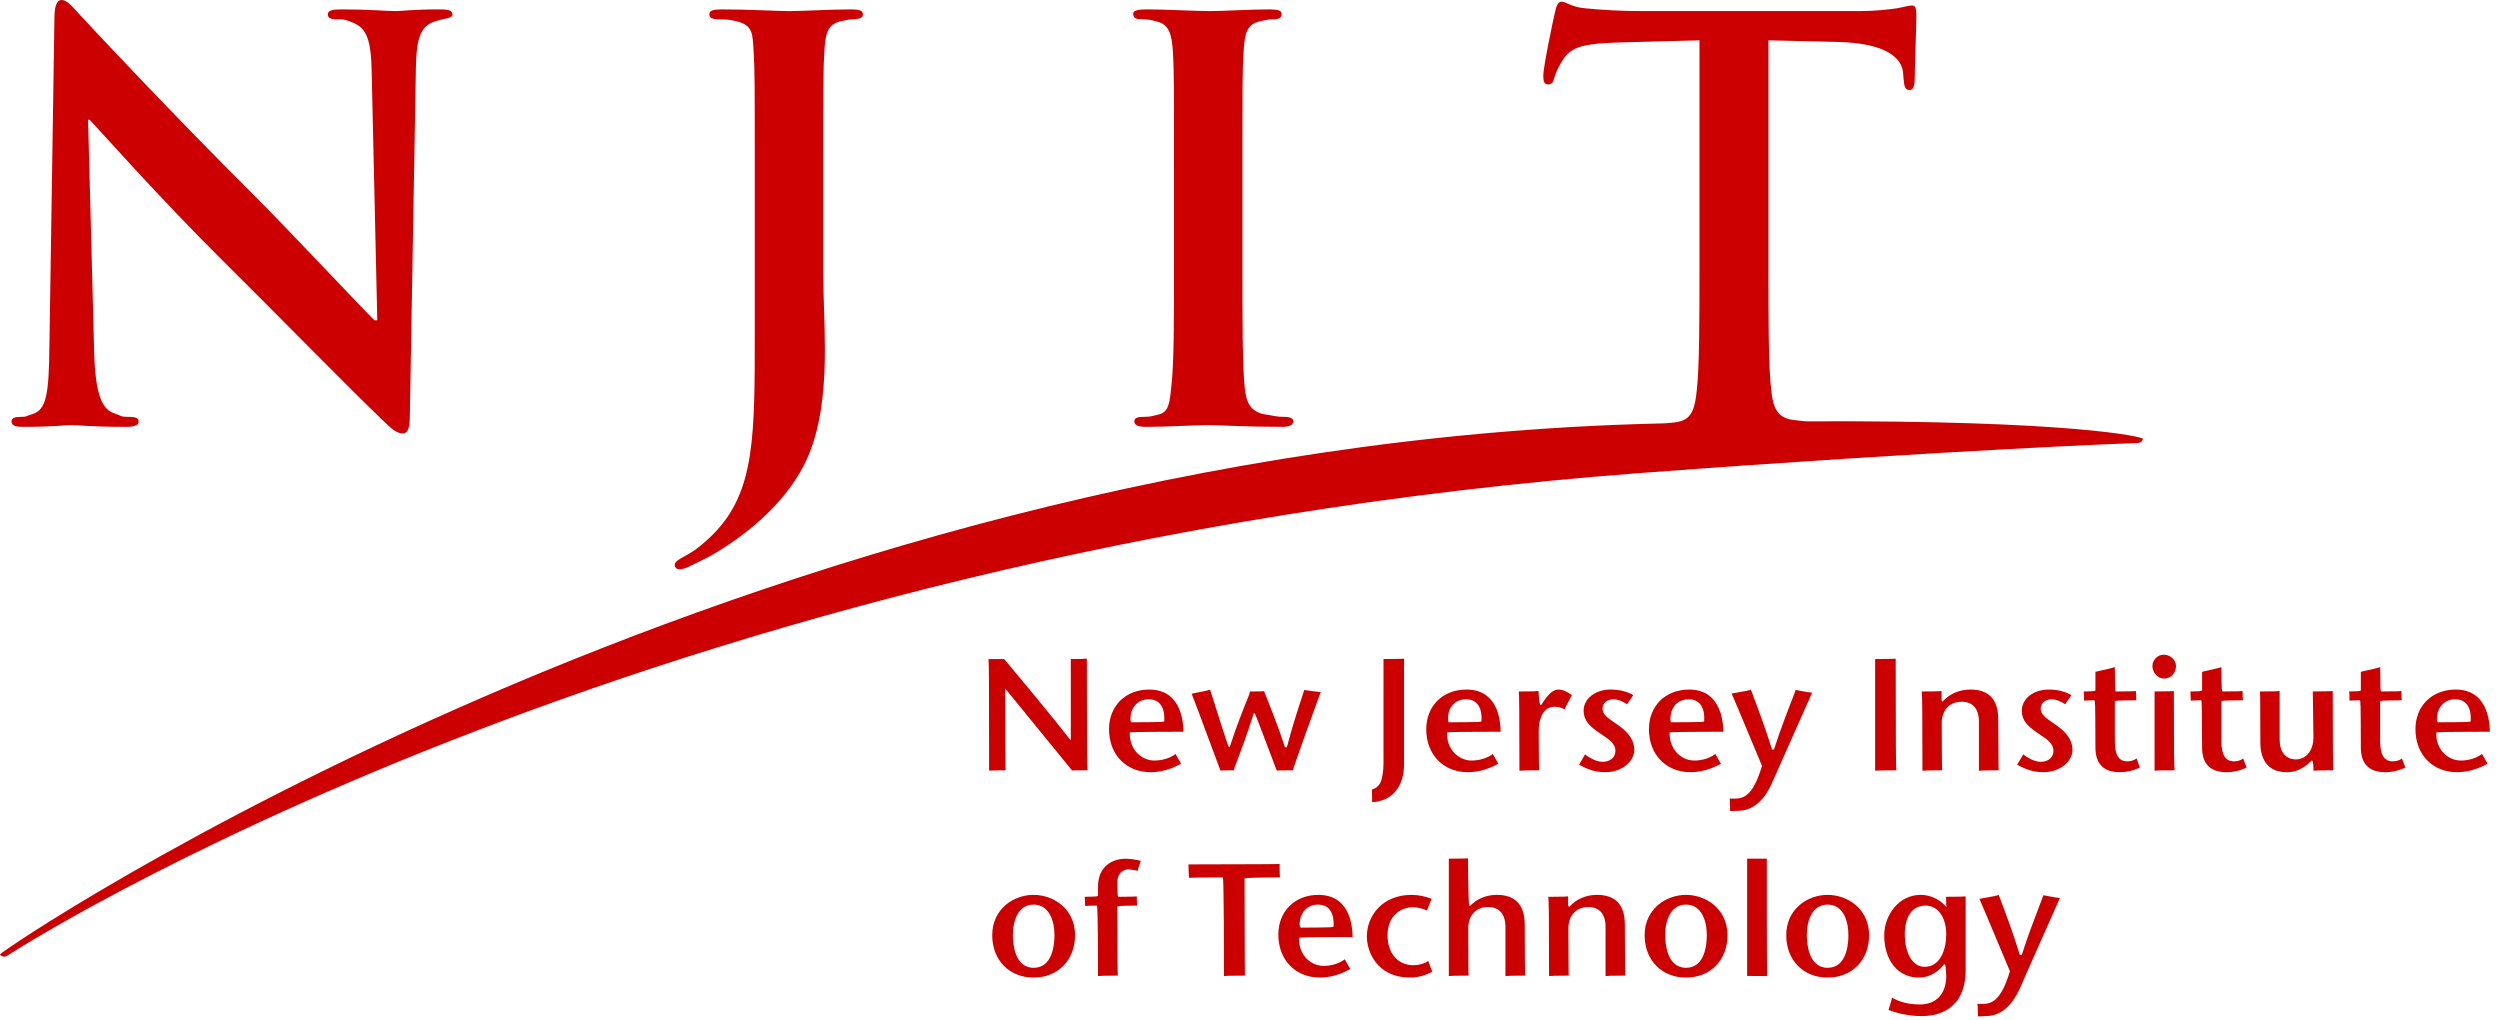 <?xml version="1.0" encoding="UTF-8"?> <svg xmlns="http://www.w3.org/2000/svg" width="228" height="93" viewBox="0 0 228 93" fill="none"><g clip-path="url(#clip0_8084_985)"><path d="M5.612 0C5.115 0 4.963 0.704 4.963 1.714L4.507 31.526C4.457 35.907 4.255 37.365 2.946 37.771C2.243 37.97 2.518 38.018 1.864 38.018C1.362 38.018 1.055 38.123 1.055 38.424C1.055 38.875 1.512 38.928 2.164 38.928C4.781 38.928 5.969 38.773 6.418 38.773C7.377 38.773 8.209 38.928 11.481 38.928C12.183 38.928 12.64 38.825 12.64 38.424C12.64 38.123 12.337 38.018 11.783 38.018C10.979 38.018 11.202 37.971 10.345 37.665C9.339 37.315 8.686 36.007 8.586 32.078L8.031 10.928H8.184C9.088 11.884 14.678 18.178 20.16 23.616C25.393 28.8 31.837 35.402 35.004 38.424C35.558 38.978 36.166 39.532 36.717 39.532C37.169 39.532 37.375 39.078 37.375 37.971L37.928 6.194C37.976 3.375 38.383 2.313 39.79 1.911C40.391 1.764 39.892 1.867 40.355 1.763C40.938 1.623 41.261 1.609 41.261 1.307C41.261 0.908 40.757 0.855 40.098 0.855C37.636 0.855 36.669 1.01 36.118 1.01C35.059 1.01 33.822 0.855 31.205 0.855C30.448 0.855 29.896 0.908 29.896 1.307C29.896 1.609 30.098 1.763 30.7 1.763C31.405 1.763 31.434 1.763 32.192 2.064C33.396 2.567 33.848 3.519 33.898 6.592L34.408 29.207H34.148C33.291 28.405 26.503 21.149 23.082 17.722C15.732 10.423 8.079 2.217 7.476 1.558C6.619 0.654 6.168 0 5.612 0ZM142.413 0.153C142.114 0.153 141.964 0.455 141.815 1.105C141.711 1.511 140.745 6.089 140.745 6.902C140.745 7.45 140.849 7.704 141.205 7.704C141.504 7.704 141.654 7.502 141.757 7.102C141.861 6.695 142.114 6.087 142.608 5.337C143.367 4.23 144.575 3.977 147.495 3.877L154.993 3.677V24.322C154.993 28.954 154.993 33.529 154.74 35.639C154.591 37.104 154.349 38.091 153.28 38.414C152.578 38.624 151.187 38.624 151.083 38.627C67.671 40.66 -0.149 86.823 0 87.043C0.143 87.254 0.432 87.313 0.652 87.166C1.212 86.796 58.059 49.99 149.815 43.123C177.748 41.035 194.767 40.395 194.94 40.406C195.17 40.413 195.388 40.253 195.434 40.026C195.469 39.83 188.787 38.314 164.695 38.424C164.258 38.388 163.833 38.338 163.488 38.29C161.981 38.093 161.682 36.983 161.533 35.572C161.28 33.41 161.28 28.954 161.28 24.322V3.677L167.616 3.827C172.101 3.929 173.458 5.336 173.562 6.648L173.608 7.203C173.665 7.955 173.769 8.209 174.171 8.209C174.47 8.209 174.562 7.904 174.62 7.4C174.62 6.087 174.769 2.617 174.769 1.558C174.769 0.801 174.723 0.5 174.367 0.5C174.171 0.5 173.769 0.606 173.01 0.756C172.251 0.857 171.147 1.01 169.537 1.01H149.608C147.94 1.01 146.031 0.909 144.571 0.756C143.317 0.656 142.811 0.152 142.409 0.152L142.413 0.153ZM65.803 0.856C65.051 0.856 64.693 0.956 64.693 1.307C64.693 1.659 65 1.763 65.551 1.763C66.254 1.763 66.636 1.813 67.045 1.911C68.706 2.265 68.634 3.073 68.734 4.782C68.834 6.393 68.835 7.801 68.835 15.46V29.915C68.835 39.785 68.886 44.822 65.058 48.701C64.055 49.703 63.296 50.259 62.645 50.612C61.788 51.068 61.538 51.267 61.538 51.517C61.538 51.769 61.738 51.922 61.94 51.922C62.188 51.922 62.594 51.821 62.949 51.618C64.004 51.119 64.81 50.713 65.461 50.306C70.292 47.337 72.961 43.865 74.019 40.793C75.025 37.972 75.229 34.748 75.229 31.876C75.229 29.362 75.077 26.944 75.077 24.778V15.46C75.077 7.801 75.077 6.393 75.175 4.782C75.277 3.021 75.444 2.167 76.805 1.911C77.406 1.813 77.033 1.817 77.792 1.763C78.394 1.712 78.695 1.659 78.695 1.307C78.695 0.956 78.344 0.856 77.639 0.856C75.677 0.856 73.215 1.011 72.007 1.011C70.7 1.011 68.472 0.856 65.803 0.856ZM104.553 0.856C103.753 0.856 103.348 0.956 103.348 1.258C103.348 1.659 103.649 1.763 104.157 1.763C104.759 1.763 104.941 1.813 105.495 1.959C106.604 2.218 106.87 3.073 106.973 4.782C107.069 6.393 107.069 7.801 107.069 15.46V24.323C107.069 29.207 107.071 33.184 106.82 35.299C106.666 36.761 106.601 37.62 105.596 37.819C105.139 37.921 105.013 38.019 104.255 38.019C103.651 38.019 103.45 38.173 103.45 38.425C103.45 38.774 103.803 38.928 104.457 38.928C106.469 38.928 108.931 38.773 110.09 38.773C111.451 38.773 113.675 38.928 116.998 38.928C117.55 38.928 117.953 38.774 117.953 38.425C117.953 38.173 117.7 38.019 117.148 38.019C116.389 38.019 116.228 37.921 115.526 37.819C114.02 37.62 113.663 36.709 113.514 35.354C113.307 33.185 113.307 29.207 113.307 24.323V15.46C113.307 7.801 113.307 6.393 113.41 4.782C113.514 3.021 113.686 2.167 115.032 1.911C115.641 1.813 115.572 1.763 116.078 1.763C116.573 1.763 116.883 1.659 116.883 1.258C116.883 0.956 116.481 0.856 115.825 0.856C113.916 0.856 111.65 1.011 110.397 1.011C108.931 1.011 106.468 0.856 104.553 0.856ZM197.335 59.709C196.726 59.709 196.3 60.242 196.3 60.743C196.3 61.29 196.714 61.883 197.37 61.883C198.048 61.883 198.451 61.303 198.451 60.743C198.451 60.193 197.933 59.709 197.335 59.709ZM99.121 60.064C98.987 60.088 98.654 60.1 97.656 60.105V67.528L97.564 67.412C95.488 64.773 93.499 62.402 91.581 60.105C91.581 60.112 90.31 60.107 90.15 60.107C90.191 60.467 90.206 62.17 90.206 70.283C90.323 70.27 90.655 70.263 91.715 70.249C91.693 69.974 91.685 68.746 91.672 62.93V62.786C91.672 62.786 97.744 70.236 97.775 70.27C97.875 70.253 98.181 70.249 99.183 70.249C99.14 69.89 99.121 68.188 99.121 60.064ZM128.049 60.073C127.911 60.087 127.486 60.094 126.175 60.105V69.657C126.175 70.379 126.037 71.119 125.853 71.454C125.692 71.719 125.474 71.891 125.117 72.008C125.129 72.1 125.129 72.34 125.14 73.158C126.945 73.059 128.049 71.779 128.049 69.686V60.073ZM172.887 60.073C172.737 60.087 172.323 60.094 171.012 60.105V70.285C171.162 70.269 171.587 70.263 172.944 70.249C172.91 69.89 172.887 68.19 172.887 60.073ZM217.069 60.828C217.069 60.87 216.643 60.962 216.643 60.962C216.643 60.962 215.39 61.251 215.309 61.268V62.961C215.275 63.017 215.24 63.044 214.24 63.062C214.263 63.166 214.274 63.395 214.274 63.894C214.366 63.883 214.573 63.875 215.206 63.861C215.286 63.904 215.298 63.909 215.309 68.166C215.309 69.668 216.057 70.425 217.54 70.425C218.173 70.425 218.828 70.266 219.369 69.992C219.323 69.903 219.242 69.692 219.058 69.172C218.851 69.326 218.61 69.434 218.196 69.434C217.437 69.434 217.069 68.836 217.069 67.601V63.965C217.103 63.907 217.126 63.883 219.047 63.864C219.024 63.761 219.012 63.53 219.012 63.029C218.863 63.044 218.46 63.05 217.172 63.062C217.092 63.021 217.092 63.017 217.069 60.828ZM192.873 60.845C192.712 60.901 192.275 61.004 191.102 61.268V62.961C191.079 63.02 191.045 63.044 190.033 63.062C190.056 63.166 190.067 63.395 190.067 63.894C190.159 63.883 190.366 63.875 190.999 63.861C191.079 63.902 191.091 63.909 191.102 68.166C191.102 69.668 191.85 70.425 193.333 70.425C193.966 70.425 194.621 70.266 195.162 69.992C195.116 69.903 195.035 69.692 194.863 69.17C194.61 69.347 194.345 69.434 193.989 69.434C193.23 69.434 192.873 68.836 192.873 67.601V63.965C192.896 63.905 192.919 63.881 194.84 63.864C194.817 63.761 194.805 63.53 194.805 63.029C194.656 63.044 194.253 63.05 192.965 63.062C192.908 63.031 192.885 62.998 192.873 60.845ZM202.591 60.845C202.43 60.901 202.004 61.004 200.831 61.268V62.961C200.797 63.02 200.762 63.044 199.762 63.062C199.773 63.166 199.785 63.395 199.796 63.894C199.877 63.883 200.095 63.875 200.728 63.861C200.808 63.902 200.808 63.909 200.831 68.166C200.831 69.668 201.579 70.425 203.062 70.425C203.695 70.425 204.35 70.266 204.891 69.992C204.845 69.903 204.764 69.692 204.58 69.172C204.442 69.284 204.189 69.434 203.706 69.434C202.959 69.434 202.591 68.836 202.591 67.601V63.965C202.625 63.905 202.648 63.881 204.557 63.864C204.546 63.761 204.523 63.53 204.523 63.029C204.385 63.044 203.971 63.05 202.694 63.062C202.637 63.031 202.602 62.998 202.591 60.845ZM104.807 62.887C102.648 62.887 101.142 64.377 101.142 66.507C101.142 68.816 102.703 70.425 104.94 70.425C105.471 70.425 106.539 70.319 107.716 69.648C107.654 69.563 107.532 69.35 107.209 68.758C106.753 69.12 106.017 69.361 105.297 69.361C104.696 69.361 104.135 69.121 103.716 68.689C103.256 68.212 103.012 67.55 103.035 66.832C103.074 66.756 103.081 66.75 107.925 66.733C107.915 65.491 107.587 64.406 106.954 63.727C106.431 63.169 105.708 62.887 104.807 62.887ZM133.742 62.887C131.58 62.887 130.073 64.377 130.073 66.507C130.073 68.816 131.637 70.425 133.868 70.425C134.409 70.425 135.478 70.319 136.651 69.648C136.594 69.563 136.467 69.348 136.145 68.758C135.685 69.12 134.949 69.361 134.225 69.361C133.627 69.361 133.075 69.121 132.649 68.689C132.189 68.212 131.948 67.55 131.971 66.832C132.005 66.756 132.017 66.75 136.858 66.733C136.847 65.491 136.525 64.406 135.892 63.727C135.363 63.169 134.639 62.887 133.742 62.887ZM142.125 62.887C141.585 62.887 141.194 63.406 140.952 63.717L140.929 63.745L140.538 64.32C140.354 64.325 140.32 63.184 140.32 63.022C140.159 63.046 139.71 63.062 138.514 63.062C138.549 63.376 138.572 64.703 138.572 70.292C138.744 70.268 139.181 70.254 140.366 70.249C140.354 70.062 140.343 69.38 140.331 66.701C140.331 65.293 140.872 64.455 141.78 64.455C142.171 64.455 142.401 64.546 142.689 64.688C142.723 64.589 142.861 64.318 143.356 63.401C142.965 63.093 142.516 62.887 142.125 62.887ZM146.886 62.887C145.483 62.887 144.425 63.72 144.425 64.825C144.425 65.682 144.954 66.212 145.794 66.793L146.138 67.028C146.748 67.437 147.323 67.822 147.323 68.46C147.323 69.213 146.69 69.477 146.15 69.477C145.518 69.477 144.851 69.032 144.552 68.798C144.506 68.9 144.379 69.125 144.011 69.74C144.839 70.2 145.552 70.425 146.391 70.425C147.978 70.425 149.048 69.38 149.048 68.401C149.048 67.617 148.622 66.911 147.737 66.25L147.265 65.918C146.622 65.477 146.15 65.16 146.15 64.632C146.15 64.042 146.667 63.774 147.15 63.774C147.53 63.774 147.978 63.947 148.392 64.231C148.438 64.139 148.576 63.933 148.956 63.404C148.473 63.094 147.737 62.887 146.886 62.887ZM154.05 62.887C151.888 62.887 150.382 64.377 150.382 66.507C150.382 68.816 151.946 70.425 154.177 70.425C154.717 70.425 155.775 70.319 156.948 69.648C156.891 69.563 156.764 69.35 156.442 68.758C155.994 69.12 155.258 69.361 154.533 69.361C153.935 69.361 153.372 69.121 152.958 68.689C152.498 68.212 152.256 67.55 152.268 66.832C152.314 66.756 152.314 66.75 157.167 66.733C157.155 65.491 156.822 64.406 156.189 63.727C155.672 63.169 154.947 62.887 154.05 62.887ZM179.695 62.887C178.74 62.887 177.843 63.257 177.245 63.903L177.153 63.999L177.073 63.877V63.02C176.9 63.046 176.452 63.062 175.267 63.062C175.302 63.376 175.325 64.703 175.325 70.292C175.486 70.268 175.934 70.254 177.119 70.249C177.107 70.045 177.096 69.256 177.084 65.949C177.084 64.762 177.797 63.997 178.901 63.997C179.925 63.997 180.477 64.643 180.477 65.814V70.292C180.649 70.268 181.086 70.254 182.282 70.249C182.259 70.037 182.259 69.2 182.236 65.591C182.236 63.795 181.385 62.887 179.695 62.887ZM186.847 62.887C185.445 62.887 184.387 63.72 184.387 64.825C184.387 65.682 184.904 66.212 185.755 66.793L186.1 67.028C186.709 67.437 187.273 67.822 187.273 68.46C187.273 69.213 186.652 69.477 186.111 69.477C185.468 69.477 184.812 69.032 184.513 68.798C184.467 68.9 184.341 69.125 183.961 69.74C184.789 70.2 185.513 70.425 186.353 70.425C187.94 70.425 189.009 69.38 189.009 68.401C189.009 67.617 188.584 66.911 187.687 66.25L187.215 65.918C186.571 65.477 186.111 65.16 186.111 64.632C186.111 64.042 186.629 63.774 187.1 63.774C187.491 63.774 187.94 63.947 188.354 64.231C188.4 64.139 188.526 63.933 188.906 63.404C188.423 63.094 187.687 62.887 186.847 62.887ZM223.957 62.887C221.795 62.887 220.289 64.377 220.289 66.507C220.289 68.816 221.853 70.425 224.084 70.425C224.624 70.425 225.693 70.319 226.866 69.648C226.809 69.568 226.682 69.356 226.36 68.758C225.9 69.12 225.164 69.361 224.44 69.361C223.842 69.361 223.29 69.121 222.865 68.689C222.405 68.214 222.163 67.553 222.186 66.832C222.221 66.756 222.232 66.75 227.073 66.733C227.062 65.491 226.728 64.406 226.096 63.727C225.578 63.169 224.854 62.887 223.957 62.887ZM110.357 62.892C110.216 62.951 109.809 63.055 108.677 63.265C108.796 63.549 109.256 64.757 111.305 70.279C111.412 70.259 111.701 70.249 112.549 70.249C112.548 70.245 112.546 70.242 112.546 70.235C112.546 70.17 112.59 70.009 112.59 70.009C113.169 68.481 113.767 66.902 114.33 65.086L114.342 65.034L114.411 65.057C114.468 65.082 114.491 65.095 116.343 70.023C116.343 70.023 116.423 70.22 116.446 70.275C116.55 70.26 116.86 70.259 117.918 70.249V70.245C117.918 70.064 120.149 63.904 120.448 63.112C120.276 63.109 119.885 63.055 118.942 62.925V62.93C118.942 62.962 118.873 63.168 118.873 63.168C118.367 64.685 117.861 66.246 117.378 68.084C117.366 68.129 117.332 68.17 117.332 68.17C117.263 68.18 117.182 68.127 117.182 68.127C116.538 66.162 115.894 64.574 115.285 63.036C115.17 63.056 114.871 63.062 113.985 63.062V63.074C113.985 63.135 113.916 63.366 113.916 63.366C113.341 64.804 112.74 66.291 112.164 68.091L112.143 68.147L112.082 68.121C112.027 68.093 111.995 68.078 110.445 63.161C110.445 63.161 110.38 62.963 110.357 62.892ZM159.685 62.901C159.547 62.955 159.133 63.046 157.914 63.251C158.052 63.534 158.547 64.688 160.697 69.852C159.927 72.35 159.202 72.835 158.202 72.835H157.742C157.765 72.951 157.788 73.238 157.788 73.972C157.857 73.963 158.029 73.955 158.501 73.944C160.479 73.944 161.364 71.957 161.652 71.305C161.652 71.305 164.906 63.984 165.263 63.177C165.102 63.172 164.722 63.105 163.756 62.921C163.722 63.006 163.63 63.312 163.63 63.312C163.089 64.685 162.422 66.386 161.801 68.312C161.744 68.394 161.663 68.385 161.606 68.35C160.985 66.364 160.364 64.715 159.766 63.121C159.766 63.121 159.708 62.966 159.685 62.901ZM207.903 63.022C207.742 63.046 207.294 63.058 206.109 63.062C206.132 63.277 206.132 64.116 206.144 67.721C206.144 69.465 206.995 70.425 208.547 70.425C209.387 70.425 210.088 70.099 210.824 69.363C210.916 69.361 210.962 69.382 210.997 70.292C211.158 70.268 211.606 70.249 212.802 70.249C212.768 69.934 212.745 68.609 212.745 63.027C212.595 63.04 212.193 63.052 210.928 63.062L210.985 67.233C210.985 68.622 210.157 69.259 209.398 69.259C208.455 69.259 207.903 68.595 207.903 67.44V63.022ZM198.255 63.027C198.117 63.04 197.715 63.052 196.496 63.06V70.294C196.668 70.268 197.117 70.249 198.324 70.249C198.278 69.934 198.255 68.609 198.255 63.027ZM104.779 63.774C105.193 63.774 105.523 63.905 105.764 64.163C106.083 64.502 106.224 65.062 106.179 65.778C106.139 65.847 106.134 65.858 103.168 65.873C103.134 65.858 103.092 65.621 103.092 65.621V65.619V65.616C103.092 65.049 103.27 64.572 103.599 64.235C103.9 63.929 104.298 63.774 104.779 63.774ZM133.707 63.774C134.121 63.774 134.455 63.905 134.696 64.163C135.018 64.502 135.156 65.062 135.11 65.778C135.076 65.847 135.064 65.858 132.097 65.873C131.994 65.176 132.155 64.612 132.534 64.235C132.833 63.929 133.224 63.774 133.707 63.774ZM154.016 63.774C154.43 63.774 154.763 63.905 155.005 64.163C155.327 64.502 155.465 65.062 155.419 65.778C155.373 65.847 155.373 65.858 152.406 65.873C152.371 65.858 152.337 65.621 152.337 65.621V65.619V65.616C152.337 65.049 152.509 64.572 152.831 64.235C153.142 63.929 153.533 63.774 154.016 63.774ZM223.923 63.774C224.337 63.774 224.67 63.905 224.911 64.163C225.233 64.502 225.371 65.061 225.325 65.778C225.291 65.847 225.279 65.858 222.313 65.873C222.278 65.858 222.244 65.619 222.244 65.619C222.244 65.049 222.416 64.572 222.75 64.235C223.049 63.929 223.44 63.774 223.923 63.774ZM133.88 78.282C133.742 78.295 133.339 78.303 132.132 78.311V89.016C132.304 88.991 132.753 88.98 133.937 88.975C133.914 88.771 133.914 87.979 133.903 84.674C133.903 83.488 134.604 82.72 135.708 82.72C136.732 82.72 137.295 83.365 137.295 84.539V89.016C137.468 88.991 137.905 88.98 139.089 88.975C139.078 88.762 139.066 87.92 139.055 84.319C139.055 82.522 138.192 81.612 136.513 81.612C135.547 81.612 134.673 81.974 134.064 82.63C133.96 82.635 133.914 82.619 133.88 78.282ZM159.34 78.311V89.019C159.513 88.992 159.961 89.019 161.169 89.019C161.123 88.654 161.134 78.311 161.134 78.311C161.134 78.311 160.559 78.302 159.34 78.311ZM102.593 78.315C101.683 78.315 100.14 78.848 100.14 80.847V81.686C100.109 81.747 100.08 81.771 98.921 81.787C98.943 81.893 98.955 82.121 98.961 82.621C99.054 82.609 99.291 82.6 100.037 82.59C100.141 82.656 100.14 88.519 100.14 89.016C100.308 88.991 100.756 88.98 101.946 88.975C101.921 88.738 101.919 87.704 101.901 82.693C101.936 82.634 101.959 82.607 103.711 82.59C103.692 82.485 103.677 82.256 103.676 81.754C103.552 81.769 103.203 81.776 102.005 81.79C101.928 81.754 101.92 81.747 101.901 80.491C101.901 79.311 102.844 79.277 102.95 79.277C102.958 79.278 103.808 79.414 103.808 79.414C103.746 79.404 103.775 79.255 104.039 78.506C103.652 78.407 103.117 78.315 102.593 78.315ZM116.699 78.789C116.4 78.814 115.078 78.817 108.682 78.832L108.383 78.834L108.43 80.054C108.599 80.039 109.197 80.031 111.523 80.02C111.624 80.086 111.627 88.302 111.627 89.019C111.795 88.993 112.258 88.98 113.537 88.975C113.537 88.948 113.514 88.299 113.502 80.119C113.571 80.022 116.435 80.02 116.734 80.02C116.711 79.898 116.699 79.597 116.699 78.789ZM94.262 81.612C92.433 81.612 90.491 82.901 90.491 85.291C90.491 87.562 92.042 89.153 94.262 89.153C96.487 89.153 98.044 87.562 98.044 85.291C98.044 82.901 96.092 81.612 94.262 81.612ZM120.241 81.612C118.091 81.612 116.584 83.102 116.584 85.235C116.584 87.539 118.137 89.153 120.379 89.153C120.908 89.153 121.978 89.046 123.151 88.371C123.082 88.289 122.967 88.075 122.645 87.484C122.185 87.849 121.449 88.088 120.724 88.088C120.126 88.088 119.574 87.849 119.149 87.416C118.689 86.94 118.447 86.28 118.47 85.557C118.516 85.481 118.516 85.474 123.358 85.458C123.346 84.219 123.024 83.136 122.392 82.457C121.863 81.896 121.138 81.612 120.241 81.612ZM128.739 81.612C126.06 81.612 124.657 83.525 124.657 85.411C124.657 86.706 125.497 89.153 128.636 89.153C129.291 89.153 130.05 88.945 130.625 88.613C130.579 88.521 130.487 88.282 130.257 87.641C129.889 87.89 129.418 88.027 128.889 88.027C127.486 88.027 126.543 86.937 126.543 85.309C126.543 83.534 127.716 82.738 128.877 82.738C129.245 82.738 129.659 82.835 130.154 83.031C130.177 82.934 130.269 82.685 130.568 81.972C130.039 81.765 129.36 81.612 128.739 81.612ZM145.644 81.612C144.678 81.612 143.804 81.974 143.195 82.63L143.103 82.722L143.011 82.603V81.745C142.85 81.772 142.401 81.787 141.205 81.79C141.251 82.102 141.274 83.426 141.274 89.016C141.435 88.991 141.884 88.98 143.068 88.975C143.057 88.771 143.045 87.984 143.034 84.674C143.034 83.488 143.747 82.72 144.851 82.72C145.874 82.72 146.426 83.365 146.426 84.539V89.016C146.598 88.991 147.035 88.98 148.231 88.975C148.208 88.762 148.197 87.92 148.185 84.319C148.185 82.522 147.334 81.612 145.644 81.612ZM153.763 81.612C151.934 81.612 149.991 82.901 149.991 85.291C149.991 87.562 151.543 89.153 153.763 89.153C155.994 89.153 157.546 87.562 157.546 85.291C157.546 82.901 155.591 81.612 153.763 81.612ZM166.677 81.612C164.849 81.612 162.905 82.901 162.905 85.291C162.905 87.562 164.458 89.153 166.677 89.153C168.908 89.153 170.46 87.562 170.46 85.291C170.46 82.901 168.505 81.612 166.677 81.612ZM175.175 81.612C173.117 81.612 171.84 83.524 171.84 85.291C171.84 87.603 173.105 89.153 174.991 89.153C176.118 89.153 176.866 88.499 177.291 87.951C177.418 87.926 177.441 87.926 177.498 88.984C177.498 90.628 176.601 91.606 175.095 91.606C174.083 91.606 173.255 91.394 172.553 90.985C172.53 91.115 172.461 91.401 172.231 92.108C173.094 92.444 174.198 92.667 175.244 92.667C176.739 92.667 179.269 92.116 179.269 88.411V81.749C179.097 81.772 178.66 81.784 177.475 81.787C177.487 81.871 177.487 82.054 177.498 82.585L177.51 82.729L177.418 82.621C176.889 82.01 176.015 81.612 175.175 81.612ZM182.294 81.619C182.144 81.674 181.73 81.77 180.523 81.976C180.649 82.256 181.144 83.411 183.306 88.582C182.535 91.079 181.799 91.557 180.799 91.557H180.339C180.362 91.677 180.385 91.963 180.385 92.699C180.454 92.689 180.626 92.68 181.109 92.667C183.076 92.667 183.961 90.684 184.26 90.03C184.249 90.038 184.26 90.022 187.859 81.902C187.698 81.893 187.33 81.83 186.353 81.646C186.318 81.735 186.18 82.116 186.18 82.116C185.536 83.804 184.973 85.26 184.398 87.041C184.352 87.112 184.283 87.122 184.203 87.075C183.593 85.105 182.984 83.474 182.386 81.893C182.386 81.886 182.317 81.689 182.294 81.619ZM94.262 82.5C95.666 82.5 96.166 83.94 96.166 85.291C96.166 86.185 95.979 88.263 94.262 88.263C92.505 88.263 92.372 85.988 92.372 85.291C92.372 83.94 92.868 82.5 94.262 82.5ZM120.218 82.5C120.621 82.5 120.966 82.633 121.207 82.89C121.518 83.231 121.667 83.787 121.621 84.503C121.575 84.573 121.564 84.584 118.608 84.6C118.574 84.585 118.528 84.346 118.528 84.346V84.341C118.528 83.773 118.7 83.299 119.034 82.962C119.333 82.657 119.735 82.5 120.218 82.5ZM153.763 82.5C155.166 82.5 155.66 83.94 155.66 85.291C155.66 86.185 155.476 88.263 153.763 88.263C152.003 88.263 151.865 85.988 151.865 85.291C151.865 83.94 152.36 82.5 153.763 82.5ZM166.677 82.5C168.08 82.5 168.574 83.94 168.574 85.291C168.574 86.185 168.39 88.263 166.677 88.263C164.918 88.263 164.78 85.988 164.78 85.291C164.78 83.94 165.274 82.5 166.677 82.5ZM175.612 82.59C176.912 82.59 177.498 83.931 177.498 85.177C177.498 86.561 176.981 88.175 175.52 88.175C174.278 88.175 173.715 86.655 173.715 85.249C173.715 83.558 174.405 82.59 175.612 82.59Z" fill="#CC0000"></path></g><defs><clipPath id="clip0_8084_985"><rect width="227.073" height="92.699" fill="white"></rect></clipPath></defs></svg> 